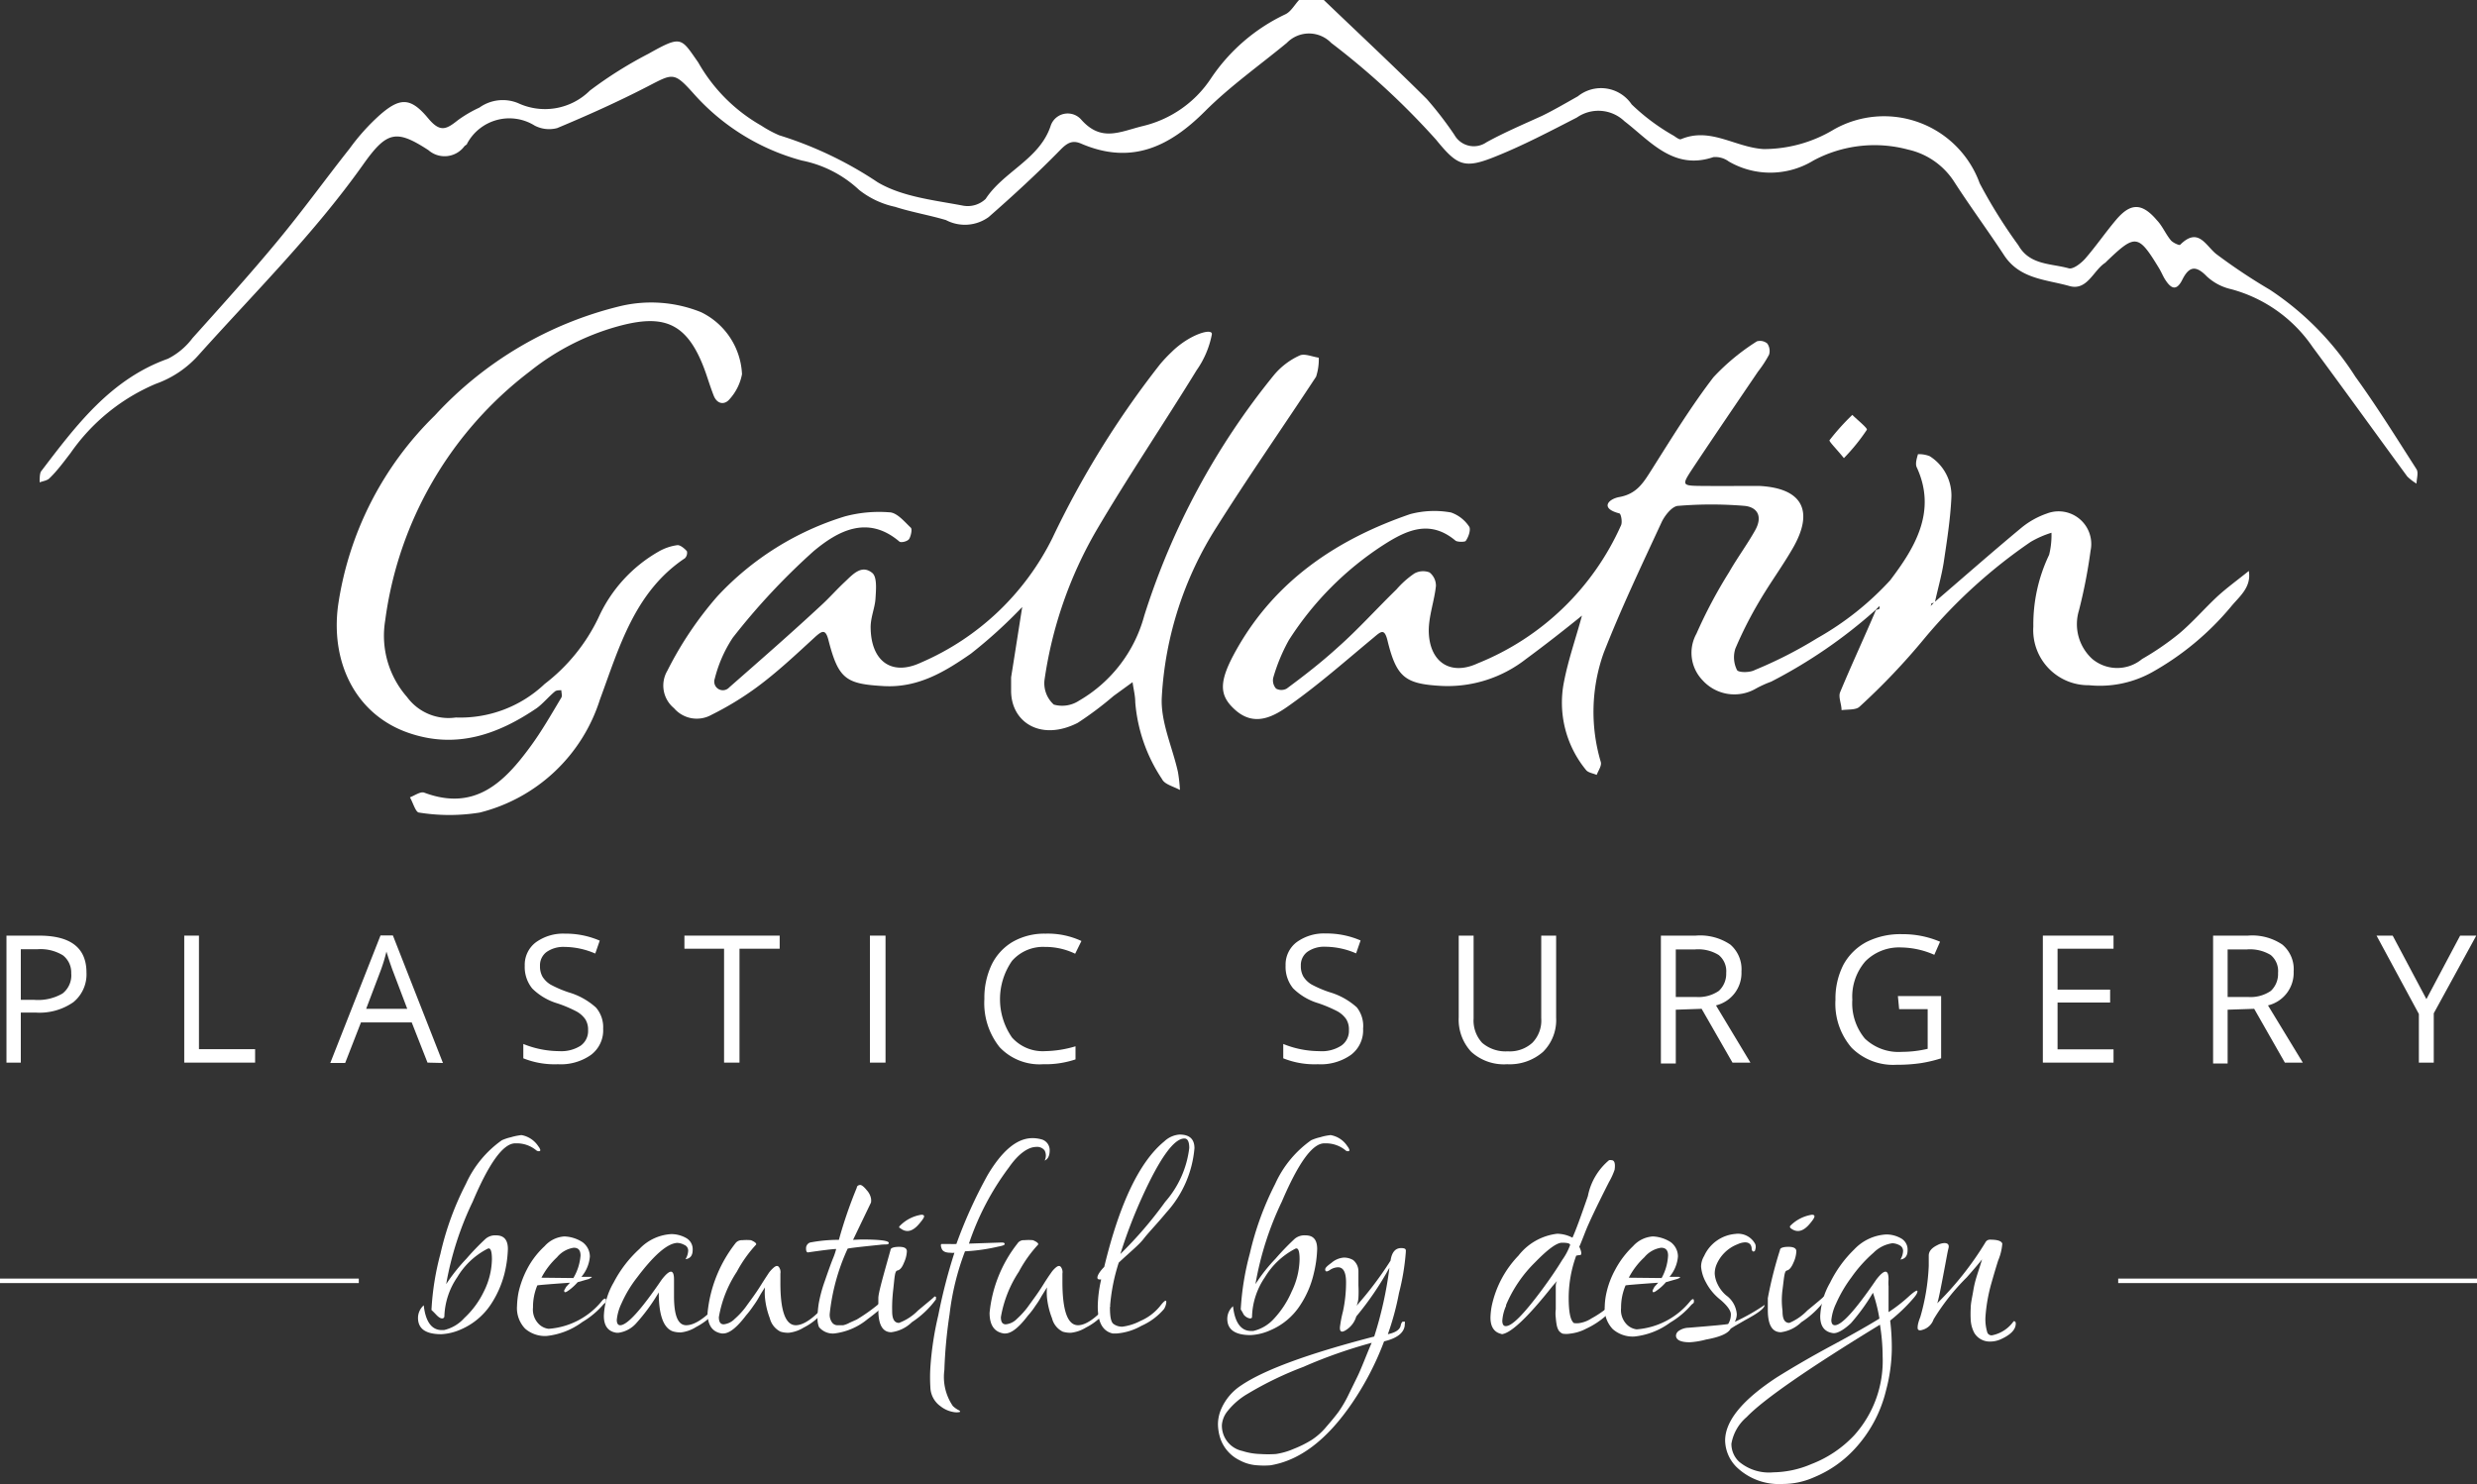 <?xml version="1.0" encoding="UTF-8"?> <svg xmlns="http://www.w3.org/2000/svg" viewBox="0 0 138.07 82.73"><rect x="0" y="0" width="138.07" height="82.73" fill="#333333" stroke="none"/><defs><style> .cls-1 { fill: #fff; } </style></defs><title>gps_logo</title><g id="Layer_2" data-name="Layer 2"><g id="Content"><g><g><path class="cls-1" d="M5.46,54.22a2,2,0,0,1-.73,1.65,3.3,3.3,0,0,1-2.1.58H1.8v2.79H1V52.16H2.81C4.58,52.16,5.46,52.84,5.46,54.22ZM1.8,55.74h.74a2.72,2.72,0,0,0,1.58-.35,1.28,1.28,0,0,0,.49-1.13,1.22,1.22,0,0,0-.46-1,2.39,2.39,0,0,0-1.43-.34H1.8Z" transform="translate(-0.64)"></path><path class="cls-1" d="M10.91,59.24V52.16h.82v6.33h3.13v.75Z" transform="translate(-0.64)"></path><path class="cls-1" d="M24.47,59.24,23.59,57H20.76l-.88,2.26h-.83l2.8-7.11h.69l2.79,7.11Zm-1.13-3-.83-2.19q-.15-.42-.33-1a9.26,9.26,0,0,1-.3,1l-.83,2.19Z" transform="translate(-0.64)"></path><path class="cls-1" d="M34.26,57.35a1.71,1.71,0,0,1-.68,1.46,2.92,2.92,0,0,1-1.84.52A4.68,4.68,0,0,1,29.81,59v-.8a5.36,5.36,0,0,0,2,.4A2,2,0,0,0,33,58.3a1,1,0,0,0,.42-.87,1.07,1.07,0,0,0-.15-.6,1.43,1.43,0,0,0-.49-.44,7.09,7.09,0,0,0-1.06-.45,3.36,3.36,0,0,1-1.41-.83,1.89,1.89,0,0,1-.42-1.27,1.57,1.57,0,0,1,.61-1.3,2.59,2.59,0,0,1,1.63-.49,4.77,4.77,0,0,1,1.94.39l-.25.72a4.36,4.36,0,0,0-1.71-.37,1.63,1.63,0,0,0-1,.28.92.92,0,0,0-.37.78,1.16,1.16,0,0,0,.14.6,1.35,1.35,0,0,0,.45.44,6.33,6.33,0,0,0,1,.43,3.9,3.9,0,0,1,1.53.85A1.67,1.67,0,0,1,34.26,57.35Z" transform="translate(-0.64)"></path><path class="cls-1" d="M41.86,59.24H41V52.89H38.79v-.73H44.1v.73H41.86Z" transform="translate(-0.64)"></path><path class="cls-1" d="M49.13,59.24V52.16H50v7.08Z" transform="translate(-0.64)"></path><path class="cls-1" d="M58.89,52.79a2.3,2.3,0,0,0-1.84.78,3.74,3.74,0,0,0,0,4.27,2.29,2.29,0,0,0,1.85.76,6.21,6.21,0,0,0,1.69-.27v.73a5.27,5.27,0,0,1-1.81.27,3.06,3.06,0,0,1-2.42-.95,3.93,3.93,0,0,1-.85-2.69,4.31,4.31,0,0,1,.41-1.92,3,3,0,0,1,1.18-1.27,3.56,3.56,0,0,1,1.82-.45,4.44,4.44,0,0,1,2,.41l-.35.71A3.79,3.79,0,0,0,58.89,52.79Z" transform="translate(-0.64)"></path><path class="cls-1" d="M76.62,57.35a1.71,1.71,0,0,1-.68,1.46,2.92,2.92,0,0,1-1.84.52A4.68,4.68,0,0,1,72.17,59v-.8a5.36,5.36,0,0,0,2,.4,2,2,0,0,0,1.24-.31,1,1,0,0,0,.42-.87,1.07,1.07,0,0,0-.15-.6,1.43,1.43,0,0,0-.49-.44,7.59,7.59,0,0,0-1.06-.45,3.36,3.36,0,0,1-1.41-.83,1.89,1.89,0,0,1-.42-1.27,1.57,1.57,0,0,1,.61-1.3,2.59,2.59,0,0,1,1.63-.49,4.77,4.77,0,0,1,1.94.39l-.25.72a4.36,4.36,0,0,0-1.71-.37,1.63,1.63,0,0,0-1,.28.92.92,0,0,0-.37.78,1.16,1.16,0,0,0,.14.6,1.35,1.35,0,0,0,.45.44,6.33,6.33,0,0,0,1,.43,3.9,3.9,0,0,1,1.53.85A1.67,1.67,0,0,1,76.62,57.35Z" transform="translate(-0.64)"></path><path class="cls-1" d="M87.38,52.16v4.58a2.49,2.49,0,0,1-.73,1.9,2.82,2.82,0,0,1-2,.69,2.71,2.71,0,0,1-2-.69,2.63,2.63,0,0,1-.7-1.92V52.16h.83v4.62a1.83,1.83,0,0,0,.48,1.36,2,2,0,0,0,1.42.47,1.87,1.87,0,0,0,1.38-.48,1.78,1.78,0,0,0,.49-1.36V52.16Z" transform="translate(-0.64)"></path><path class="cls-1" d="M94.05,56.29v3h-.83V52.16h1.94a3,3,0,0,1,1.93.5,1.81,1.81,0,0,1,.62,1.5,1.86,1.86,0,0,1-1.42,1.89l1.92,3.19h-1l-1.72-3Zm0-.71h1.12a2,2,0,0,0,1.28-.34,1.3,1.3,0,0,0,.41-1,1.16,1.16,0,0,0-.42-1,2.17,2.17,0,0,0-1.32-.31H94.05Z" transform="translate(-0.64)"></path><path class="cls-1" d="M106.43,55.53h2.41V59a7.55,7.55,0,0,1-1.14.27,9,9,0,0,1-1.35.09,3.27,3.27,0,0,1-2.5-.95,3.76,3.76,0,0,1-.9-2.68,4.14,4.14,0,0,1,.44-1.94,3.13,3.13,0,0,1,1.28-1.27,4.18,4.18,0,0,1,2-.44,5.26,5.26,0,0,1,2.11.42l-.32.73a4.73,4.73,0,0,0-1.84-.41,2.65,2.65,0,0,0-2,.77,3,3,0,0,0-.73,2.14,3.08,3.08,0,0,0,.7,2.17,2.72,2.72,0,0,0,2.06.74,6.3,6.3,0,0,0,1.44-.17V56.26h-1.59Z" transform="translate(-0.64)"></path><path class="cls-1" d="M118.45,59.24h-3.94V52.16h3.94v.73h-3.12v2.28h2.93v.72h-2.93V58.5h3.12Z" transform="translate(-0.64)"></path><path class="cls-1" d="M124.81,56.29v3H124V52.16h1.94a3,3,0,0,1,1.92.5,1.79,1.79,0,0,1,.63,1.5,1.87,1.87,0,0,1-1.43,1.89L129,59.24h-1l-1.71-3Zm0-.71h1.13a2,2,0,0,0,1.28-.34,1.29,1.29,0,0,0,.4-1,1.16,1.16,0,0,0-.41-1,2.23,2.23,0,0,0-1.33-.31h-1.07Z" transform="translate(-0.64)"></path><path class="cls-1" d="M135.89,55.7l1.88-3.54h.9l-2.37,4.33v2.75h-.83V56.53l-2.36-4.37h.9Z" transform="translate(-0.64)"></path></g><g><path class="cls-1" d="M28.29,68.87c.44,0,.66.25.66.76A6.51,6.51,0,0,1,28.76,71,5.61,5.61,0,0,1,28,72.72a3.81,3.81,0,0,1-1.66,1.39,3.05,3.05,0,0,1-1.1.27c-.87,0-1.3-.3-1.3-.91a.94.94,0,0,1,.32-.7c.1.92.45,1.38,1,1.38h.13a2.17,2.17,0,0,0,1.13-.67A4.92,4.92,0,0,0,27.61,72a4.15,4.15,0,0,0,.45-1.79c0-.48-.08-.68-.25-.59a4.21,4.21,0,0,0-1.68,1.58,4.09,4.09,0,0,0-.72,2.17.12.12,0,0,1-.13.13c-.09,0-.2-.07-.34-.22s-.23-.23-.25-.25a15,15,0,0,1,.5-3.13A16.32,16.32,0,0,1,26.61,66a6,6,0,0,1,2-2.43,2.56,2.56,0,0,1,.51-.17,3.15,3.15,0,0,1,.51-.11.27.27,0,0,1,.13,0,1.42,1.42,0,0,1,.89.62.52.52,0,0,1,.11.21s0,.06-.09.06a.24.24,0,0,1-.15-.06,1.69,1.69,0,0,0-1.1-.38h-.06c-.67,0-1.46,1.1-2.37,3.25a17.59,17.59,0,0,0-1.48,4.6,10.08,10.08,0,0,1,1.13-1.42,13.79,13.79,0,0,1,1.07-1.11A.82.82,0,0,1,28.29,68.87Z" transform="translate(-0.64)"></path><path class="cls-1" d="M33.11,69.25a1,1,0,0,1,.41.8,2,2,0,0,1-.47,1.13h.42c.22,0,.21,0,0,.12l-.63.18a3,3,0,0,1-.49.45c-.19.14-.27.15-.26,0l.11-.19.21-.23c-1.14.08-1.75.13-1.82.15a3.14,3.14,0,0,0-.24,1.23,1.14,1.14,0,0,0,.32.92.93.93,0,0,0,.55.27,4.21,4.21,0,0,0,3-1.59c.13-.13.2-.12.2,0s0,.11-.13.21a4.68,4.68,0,0,1-1.19,1,4.06,4.06,0,0,1-2,.78,1.69,1.69,0,0,1-1.19-.41,1.65,1.65,0,0,1-.45-1.27,4.63,4.63,0,0,1,.09-.78A5.38,5.38,0,0,1,30,70.79a4.68,4.68,0,0,1,1-1.32,1.61,1.61,0,0,1,1.1-.54A2,2,0,0,1,33.11,69.25Zm-.51,2A2.92,2.92,0,0,0,33,70c0-.3-.12-.44-.38-.44a1.5,1.5,0,0,0-.93.53,4.22,4.22,0,0,0-.87,1.14Z" transform="translate(-0.64)"></path><path class="cls-1" d="M36.15,71.22a6.81,6.81,0,0,0-.87,1.45,2.73,2.73,0,0,0-.26.91c0,.2.07.3.19.3.39,0,1.16-.85,2.32-2.55.45-.58.68-.58.68,0,0,.37,0,.68,0,.93,0,1.08.22,1.62.68,1.62s1.06-.39,1.76-1.17c0,0,.09,0,.15.08a2.33,2.33,0,0,1-.44.52,3.9,3.9,0,0,1-.92.67,2,2,0,0,1-.84.3,1.47,1.47,0,0,1-.46-.06c-.52-.19-.78-.91-.78-2.17a10.45,10.45,0,0,1-1.24,1.7,1.62,1.62,0,0,1-1,.55H35c-.46-.07-.7-.38-.7-.94a4,4,0,0,1,.55-1.87,6.71,6.71,0,0,1,1.43-1.86,2.65,2.65,0,0,1,1.78-.83,1.69,1.69,0,0,1,.83.22.71.71,0,0,1,.36.66c0,.31-.13.48-.4.52a1,1,0,0,0,.15-.47.34.34,0,0,0-.22-.33.89.89,0,0,0-.38-.11C37.83,69.31,37.07,70,36.15,71.22Z" transform="translate(-0.64)"></path><path class="cls-1" d="M45,73.88c.43,0,1-.39,1.66-1.15l.13.08a2,2,0,0,1-.43.52,3.39,3.39,0,0,1-.92.68,2,2,0,0,1-.83.29,1.47,1.47,0,0,1-.46-.06,1.14,1.14,0,0,1-.6-.75,4.42,4.42,0,0,1-.27-1.15,3.1,3.1,0,0,1,0-.57c-.11.17-.22.34-.31.5a4.45,4.45,0,0,1-.33.52,5.34,5.34,0,0,1-.42.55c-.5.66-.92,1-1.27,1h-.07c-.54-.08-.8-.47-.8-1.15a7.47,7.47,0,0,1,1.54-3.86.44.44,0,0,1,.39-.19,2.63,2.63,0,0,1,.49,0c.21.09.31.17.29.24a7.24,7.24,0,0,0-1.08,1.52,6.6,6.6,0,0,0-1,2.53c0,.27.09.4.27.4a1,1,0,0,0,.61-.3,4.25,4.25,0,0,0,.59-.63l.42-.58c.13-.18.29-.41.47-.7s.33-.51.42-.65a1.66,1.66,0,0,1,.31-.33c.11-.08.19-.09.26,0a.48.48,0,0,1,.08.36c0,.18,0,.33,0,.46C44.13,73.07,44.42,73.88,45,73.88Z" transform="translate(-0.64)"></path><path class="cls-1" d="M48.63,69.1c1,0,1.55.06,1.55.19s-.17.06-.51.11c-1.09.11-1.68.18-1.78.21a11.55,11.55,0,0,0-1,3.63.73.73,0,0,0,.14.5.37.37,0,0,0,.32.14l.29,0a1.33,1.33,0,0,0,.36-.14l.4-.18a9.87,9.87,0,0,0,1.38-1c.24-.17.36-.21.38-.11S49.74,73,49,73.54a3.57,3.57,0,0,1-1.86.8h0a1,1,0,0,1-.85-.36,1.29,1.29,0,0,1-.08-.51,5.42,5.42,0,0,1,.07-.82,7.92,7.92,0,0,1,.33-1.22c.17-.49.32-.92.46-1.27a3.9,3.9,0,0,0,.18-.53c-.16,0-.68.06-1.57.19-.07,0-.11-.06-.11-.22a.34.34,0,0,1,.22-.33,8.36,8.36,0,0,1,1.61-.15,25,25,0,0,1,1-2.91c0-.1.11-.15.19-.15s.21.1.37.3a.93.93,0,0,1,.23.45.73.73,0,0,1,0,.23l-1,2.08Z" transform="translate(-0.64)"></path><path class="cls-1" d="M50.37,73.11c0,.43.13.64.38.64a2.92,2.92,0,0,0,1.06-.69c.55-.46.86-.71.9-.76s.08,0,.1,0,0,0,0,.07a.25.25,0,0,1,0,.07,5.17,5.17,0,0,1-1.34,1.27,2,2,0,0,1-1.15.56c-.48,0-.72-.41-.72-1.24,0-.15,0-.37,0-.66s.26-1.19.68-2.69c0-.11.19-.17.48-.17s.43.08.43.25a1.7,1.7,0,0,1-.16.63c-.1.26-.22.41-.37.44s-.15.37-.23,1.06S50.37,73,50.37,73.11ZM52,67.72q.15,0,.15.09c0,.07-.09.2-.26.4-.37.45-.73.54-1.08.25-.06,0-.07-.08,0-.13A2.13,2.13,0,0,1,52,67.72Z" transform="translate(-0.64)"></path><path class="cls-1" d="M56.44,69.27c.12,0,.18,0,.2.07s-.11.11-.37.16a10.43,10.43,0,0,1-1.84.26,14.52,14.52,0,0,0-.86,3.51,26.31,26.31,0,0,0-.29,3.11,2.87,2.87,0,0,0,.47,2,1.36,1.36,0,0,0,.28.21c.12.06.16.1.1.13a.9.9,0,0,1-.34,0,1.58,1.58,0,0,1-.72-.32,1.34,1.34,0,0,1-.57-1.06,9,9,0,0,1,0-1.11,17.71,17.71,0,0,1,.44-2.9,30.84,30.84,0,0,1,.9-3.49.75.75,0,0,1-.21,0c-.27,0-.44-.07-.5-.23s-.06-.24,0-.26l.43,0a3.34,3.34,0,0,0,.39,0,26.26,26.26,0,0,1,1.74-3.84c.82-1.38,1.65-2.06,2.5-2.06a1.84,1.84,0,0,1,.47.06.62.62,0,0,1,.49.62c0,.29-.09.49-.28.57a.62.62,0,0,0,0-.56.52.52,0,0,0-.47-.2c-.45,0-1,.39-1.52,1.14a15,15,0,0,0-2.23,4.25Z" transform="translate(-0.64)"></path><path class="cls-1" d="M60.73,73.88c.43,0,1-.39,1.66-1.15l.13.08a2,2,0,0,1-.43.52,3.39,3.39,0,0,1-.92.68,2,2,0,0,1-.83.29,1.47,1.47,0,0,1-.46-.06,1.14,1.14,0,0,1-.6-.75A4.42,4.42,0,0,1,59,72.34a3.1,3.1,0,0,1,0-.57l-.31.5a4.45,4.45,0,0,1-.33.52,4.22,4.22,0,0,1-.42.55c-.5.66-.92,1-1.27,1h-.07c-.54-.08-.8-.47-.8-1.15a7.41,7.41,0,0,1,1.55-3.86.41.41,0,0,1,.38-.19,2.63,2.63,0,0,1,.49,0c.21.09.31.17.29.24a7.24,7.24,0,0,0-1.08,1.52,6.6,6.6,0,0,0-1,2.53c0,.27.09.4.27.4a1,1,0,0,0,.62-.3,4.75,4.75,0,0,0,.58-.63l.42-.58c.13-.18.29-.41.47-.7s.33-.51.43-.65a1.39,1.39,0,0,1,.3-.33c.11-.08.19-.09.26,0a.48.48,0,0,1,.08.36c0,.18,0,.33,0,.46C59.86,73.07,60.15,73.88,60.73,73.88Z" transform="translate(-0.64)"></path><path class="cls-1" d="M63,70.39a10.51,10.51,0,0,0-.49,2.51c0,.51.06.81.2.91a.8.8,0,0,0,.5.15,3,3,0,0,0,1-.32,2.85,2.85,0,0,0,1.08-.81c.25-.32.37-.4.36-.23a.82.82,0,0,1-.13.38,3.53,3.53,0,0,1-1.25.93,3.34,3.34,0,0,1-1.38.43l-.23,0c-.56-.13-.83-.63-.83-1.51a7.12,7.12,0,0,1,.19-1.5c-.14,0-.21,0-.21-.11s.12-.33.38-.59q1.28-5.31,3.35-7a1.38,1.38,0,0,1,.85-.38c.55,0,.83.25.83.76a6.09,6.09,0,0,1-1.57,3.59c-.52.63-1,1.12-1.26,1.46S63.63,69.8,63,70.39ZM66.93,64c0-.35-.09-.53-.27-.53-.58,0-1.36,1.08-2.34,3.23a27.52,27.52,0,0,0-1.23,3.21A22.22,22.22,0,0,0,65.59,67,5.54,5.54,0,0,0,66.93,64Z" transform="translate(-0.64)"></path><path class="cls-1" d="M73.41,68.87c.44,0,.65.25.65.76A6.51,6.51,0,0,1,73.87,71a5.39,5.39,0,0,1-.76,1.77,3.7,3.7,0,0,1-1.66,1.39,3,3,0,0,1-1.1.27c-.86,0-1.3-.3-1.3-.91a.94.94,0,0,1,.32-.7c.1.92.45,1.38,1,1.38h.13a2.23,2.23,0,0,0,1.14-.67,5.28,5.28,0,0,0,1-1.53,4.28,4.28,0,0,0,.44-1.79c0-.48-.08-.68-.25-.59a4.27,4.27,0,0,0-1.68,1.58,4.09,4.09,0,0,0-.72,2.17c0,.09,0,.13-.13.13a.57.57,0,0,1-.34-.22A2.57,2.57,0,0,0,69.8,73a15.19,15.19,0,0,1,.51-3.13A16.76,16.76,0,0,1,71.72,66a6,6,0,0,1,2-2.43,2.56,2.56,0,0,1,.51-.17,2.76,2.76,0,0,1,.51-.11.22.22,0,0,1,.12,0,1.39,1.39,0,0,1,.89.62.52.52,0,0,1,.11.21s0,.06-.08.06a.2.2,0,0,1-.15-.06,1.72,1.72,0,0,0-1.11-.38h-.06c-.67,0-1.45,1.1-2.37,3.25a17.45,17.45,0,0,0-1.47,4.6,9.16,9.16,0,0,1,1.12-1.42,13.79,13.79,0,0,1,1.07-1.11A.85.85,0,0,1,73.41,68.87Z" transform="translate(-0.64)"></path><path class="cls-1" d="M79,69.82a13,13,0,0,1-.38,2.27A15.06,15.06,0,0,1,78,74.38c.44-.09.68-.26.72-.5a.38.38,0,0,1,.1-.2s.09,0,.12,0,0,.11,0,.23c-.06.41-.44.7-1.15.87A16.24,16.24,0,0,1,76,78.23q-2.09,3.06-4.55,3.46a4.37,4.37,0,0,1-.71,0,2.35,2.35,0,0,1-1-.28,2.11,2.11,0,0,1-1.1-1.29,2.67,2.67,0,0,1-.11-.75,2.21,2.21,0,0,1,.19-.84,3,3,0,0,1,1.11-1.3q1.9-1.29,7.41-2.72a21.43,21.43,0,0,0,.85-3.84,17,17,0,0,1-1.85,2.72,1.33,1.33,0,0,1-.53.73c-.27.19-.4.15-.38-.14a7,7,0,0,1,.17-.88,7.64,7.64,0,0,0,.17-1.61q0-.84-.45-.84a.86.86,0,0,0-.45.15c-.15.1-.24.11-.26,0s.09-.21.35-.4a1.19,1.19,0,0,1,.68-.29,1,1,0,0,1,.53.14.81.81,0,0,1,.29.63c0,.32,0,.58,0,.78a6.21,6.21,0,0,1,0,.69,1.42,1.42,0,0,1-.1.44,19.82,19.82,0,0,0,1.89-2.51c.07-.47.27-.7.59-.7S79,69.71,79,69.82Zm-5.65,6.36a19.24,19.24,0,0,0-3.16,1.52,4,4,0,0,0-1.15,1,1.4,1.4,0,0,0-.29.73,1.44,1.44,0,0,0,1.14,1.46,3.6,3.6,0,0,0,1,.17,6.53,6.53,0,0,0,.87,0,3.94,3.94,0,0,0,1-.29,6,6,0,0,0,1-.5,3.66,3.66,0,0,0,.82-.74c.28-.32.5-.59.67-.82a6.81,6.81,0,0,0,.58-1l.46-.94c.1-.2.24-.53.43-1s.31-.76.38-.91A27.29,27.29,0,0,0,73.34,76.18Z" transform="translate(-0.64)"></path><path class="cls-1" d="M88.5,70a6.89,6.89,0,0,0-.42,2.34c0,.79.09,1.26.29,1.42a1.17,1.17,0,0,0,.31,0,1.7,1.7,0,0,0,.67-.26,5.64,5.64,0,0,0,.88-.59c.28-.23.42-.33.44-.31a.19.19,0,0,1,0,.08c0,.14-.17.36-.49.65a4.54,4.54,0,0,1-1.12.74,2.5,2.5,0,0,1-.91.28,1.28,1.28,0,0,1-.41,0,.55.55,0,0,1-.22-.18,1,1,0,0,1-.11-.31,4,4,0,0,1-.05-.4,1.77,1.77,0,0,1,0-.46c0-.15,0-.31,0-.46s0-.29,0-.43,0-.26,0-.36,0-.21.07-.34l-.26.3c-1.41,1.78-2.37,2.67-2.86,2.67H84.4c-.45-.07-.68-.38-.68-.93a4,4,0,0,1,.07-.64A5.76,5.76,0,0,1,85.28,70a3.21,3.21,0,0,1,2.16-1.22,1.89,1.89,0,0,1,.85.22c.2-.44.48-1.22.86-2.32a3.47,3.47,0,0,1,1.18-2,.3.3,0,0,1,.14,0c.16,0,.22.18.17.53a3.7,3.7,0,0,1-.31.68c-.7,1.38-1.14,2.31-1.33,2.8s-.3.76-.33.81c.16.34.14.5,0,.47Zm-3.91,2.8a2.43,2.43,0,0,0-.21.83c0,.2.07.3.19.3.36,0,1-.66,2-2,.48-.65.86-1.21,1.15-1.69a3.43,3.43,0,0,0,.44-.83c0-.09-.15-.13-.45-.13s-.8.37-1.51,1.1A7.31,7.31,0,0,0,84.59,72.75Z" transform="translate(-0.64)"></path><path class="cls-1" d="M93.77,69.25a1,1,0,0,1,.4.8,2,2,0,0,1-.47,1.13h.43q.32,0,0,.12l-.63.18a2.62,2.62,0,0,1-.49.45c-.18.14-.27.15-.25,0l.1-.19.21-.23c-1.14.08-1.75.13-1.82.15A3.14,3.14,0,0,0,91,72.92a1.14,1.14,0,0,0,.32.92.93.93,0,0,0,.55.27,4.25,4.25,0,0,0,3-1.59c.12-.13.19-.12.19,0s0,.11-.13.21a4.68,4.68,0,0,1-1.19,1,4.07,4.07,0,0,1-2,.78,1.69,1.69,0,0,1-1.2-.41,1.65,1.65,0,0,1-.45-1.27,3.92,3.92,0,0,1,.1-.78,4.87,4.87,0,0,1,.48-1.26,5.1,5.1,0,0,1,1-1.32,1.63,1.63,0,0,1,1.1-.54A2,2,0,0,1,93.77,69.25Zm-.51,2A2.92,2.92,0,0,0,93.62,70c0-.3-.13-.44-.39-.44a1.5,1.5,0,0,0-.93.53,4.22,4.22,0,0,0-.87,1.14Z" transform="translate(-0.64)"></path><path class="cls-1" d="M94.83,74.83c-.51,0-.77-.13-.77-.38a.36.36,0,0,1,.18-.27,1,1,0,0,1,.52-.16c1.38-.11,2.11-.18,2.21-.21a1,1,0,0,0,.15-.54c0-.2-.19-.47-.57-.8a3,3,0,0,1-.83-1,2.18,2.18,0,0,1-.26-.85,1.16,1.16,0,0,1,.17-.6,2.1,2.1,0,0,1,1.74-1.23,1.08,1.08,0,0,1,1.11.57.45.45,0,0,1,0,.3c0,.09-.08.12-.12.11a.16.16,0,0,1-.08-.13c0-.26-.15-.38-.36-.38a1,1,0,0,0-.41.1,2.09,2.09,0,0,0-1.21,1.19,1.33,1.33,0,0,0-.08.45,1.51,1.51,0,0,0,.15.57,1.89,1.89,0,0,0,.48.64,1.42,1.42,0,0,1,.6,1.06.94.94,0,0,1-.11.42A11.3,11.3,0,0,0,99,72.75l0,0c0,.19-.37.46-1.06.83l-.59.34-.24.15c-.14.27-.6.47-1.38.61A4.48,4.48,0,0,1,94.83,74.83Z" transform="translate(-0.64)"></path><path class="cls-1" d="M100,73.11c0,.43.12.64.38.64a3,3,0,0,0,1-.69c.56-.46.86-.71.9-.76s.08,0,.11,0a.08.08,0,0,1,0,.07.25.25,0,0,1,0,.07,5,5,0,0,1-1.34,1.27,2,2,0,0,1-1.14.56c-.49,0-.73-.41-.73-1.24,0-.15,0-.37,0-.66a22.43,22.43,0,0,1,.68-2.69c0-.11.18-.17.47-.17s.44.08.44.25a1.7,1.7,0,0,1-.16.63c-.11.26-.23.41-.37.44s-.15.37-.24,1.06S100,73,100,73.11Zm1.63-5.39q.15,0,.15.09c0,.07-.08.2-.25.4-.37.45-.73.54-1.09.25,0,0-.06-.08,0-.13A2.15,2.15,0,0,1,101.64,67.72Z" transform="translate(-0.64)"></path><path class="cls-1" d="M105.07,69.84a7.61,7.61,0,0,0-1.23,1.37,7.51,7.51,0,0,0-.86,1.47,2.8,2.8,0,0,0-.26.91c0,.19.07.29.2.29q.57,0,2.31-2.55c.45-.58.68-.58.68,0a2.12,2.12,0,0,0,0,.38c0,.54,0,1,0,1.44a8.79,8.79,0,0,0,1.09-.84c.35-.32.52-.42.52-.32s-.09.24-.27.44A9.48,9.48,0,0,1,106,73.62a12.55,12.55,0,0,1,.09,1.65,9.41,9.41,0,0,1-.32,2.24A7.32,7.32,0,0,1,104,80.8a6.37,6.37,0,0,1-2.23,1.55,4.29,4.29,0,0,1-1.79.38,3.4,3.4,0,0,1-2.54-.94,2.14,2.14,0,0,1-.64-1.48q0-1.64,2.89-3.53c.85-.53,1.87-1.13,3.08-1.78s2.08-1.15,2.63-1.49a8.84,8.84,0,0,0-.36-1.44,11.29,11.29,0,0,1-1.23,1.7c-.43.4-.78.58-1,.55-.47-.07-.71-.38-.71-.94a4.1,4.1,0,0,1,.55-1.87A6.71,6.71,0,0,1,104,69.65a2.65,2.65,0,0,1,1.78-.83,1.66,1.66,0,0,1,.83.22.71.71,0,0,1,.36.66c0,.31-.13.48-.4.52a1,1,0,0,0,.15-.47.35.35,0,0,0-.2-.33.89.89,0,0,0-.4-.11A1.85,1.85,0,0,0,105.07,69.84ZM98,79a2.51,2.51,0,0,0-.85,1.49,1.36,1.36,0,0,0,.43,1,2.59,2.59,0,0,0,1.91.59,5.56,5.56,0,0,0,2.12-.46,6.42,6.42,0,0,0,2.4-1.62,6.2,6.2,0,0,0,1.57-4.37,11.15,11.15,0,0,0-.15-1.78Q99.41,77.53,98,79Z" transform="translate(-0.64)"></path><path class="cls-1" d="M113,73.79c0,.33-.28.62-.83.87a1.43,1.43,0,0,1-.59.13,1,1,0,0,1-.89-.48,1.75,1.75,0,0,1-.2-.71,6.21,6.21,0,0,1,0-.69c0-.26.08-.58.15-1s.18-.75.3-1.12.18-.57.18-.58c-.13.17-.41.5-.85,1a12.29,12.29,0,0,0-1.85,2.34.91.91,0,0,1-.63.59c-.17.06-.26,0-.26-.1s0-.24.15-.62a12,12,0,0,0,.47-2.84l0-.58c0-.24.16-.43.49-.59a.89.89,0,0,1,.38-.11c.2,0,.28.1.23.29s-.11.55-.21,1.07c-.23,1.23-.37,1.91-.42,2a17.69,17.69,0,0,0,2.69-3.4.28.28,0,0,1,.26-.15c.41,0,.63.07.68.22a3,3,0,0,1-.23.94c-.17.53-.3,1-.39,1.31a9.14,9.14,0,0,0-.32,1.85,2.48,2.48,0,0,0,.09.8.25.25,0,0,0,.29.21,1.93,1.93,0,0,0,1.19-.78Q113,73.64,113,73.79Z" transform="translate(-0.64)"></path></g><rect class="cls-1" x="118.07" y="71.28" width="20" height="0.25"></rect><rect class="cls-1" y="71.28" width="20" height="0.25"></rect><path class="cls-1" d="M74.43,0c1.92,1.84,3.86,3.65,5.74,5.52a19.78,19.78,0,0,1,1.54,2,1.24,1.24,0,0,0,1.79.41c1-.55,2.06-1,3.09-1.47.68-.33,1.34-.72,2-1.09a2.06,2.06,0,0,1,3,.45,11.59,11.59,0,0,0,2.35,1.75c.12.08.31.23.4.19,1.64-.69,3,.45,4.6.55a7.57,7.57,0,0,0,3.92-1.09,5.67,5.67,0,0,1,8.13,3,28.32,28.32,0,0,0,2.16,3.46c.63,1.11,1.82,1,2.81,1.28.24.06.68-.28.91-.54.6-.69,1.12-1.45,1.71-2.15.79-.94,1.43-1,2.28,0,.31.32.49.77.78,1.12.11.14.47.3.52.26,1-1,1.4,0,2,.5a32,32,0,0,0,3,2A16.28,16.28,0,0,1,131.93,21c1.21,1.67,2.3,3.43,3.41,5.16.12.2,0,.53,0,.8a2.65,2.65,0,0,1-.52-.4c-1.76-2.4-3.5-4.82-5.27-7.21A8,8,0,0,0,125,16.12a2.94,2.94,0,0,1-1.36-.72c-.63-.65-1-.52-1.36.2s-.69.42-1-.09c-.11-.2-.2-.41-.32-.6-1.12-1.84-1.3-1.86-2.82-.41-.06.05-.11.12-.17.16-.66.44-1,1.58-2,1.28-1.28-.36-2.75-.38-3.62-1.71s-1.91-2.74-2.81-4.14A4.12,4.12,0,0,0,107,8.34a7.2,7.2,0,0,0-5.28.61A4.61,4.61,0,0,1,97,9a1.25,1.25,0,0,0-.86-.24c-2.23.76-3.55-.93-4.95-2a2.1,2.1,0,0,0-2.65-.21c-1.5.77-3,1.56-4.55,2.18-1.73.7-2.12.51-3.3-.94a42.14,42.14,0,0,0-5.85-5.4,1.72,1.72,0,0,0-2.47,0c-1.53,1.26-3.17,2.42-4.56,3.81-2,2-4.12,3-6.9,1.81-.48-.21-.77-.06-1.16.34-1.27,1.3-2.62,2.54-4,3.75a2.26,2.26,0,0,1-2.38.17c-.94-.28-1.91-.44-2.84-.74a4.88,4.88,0,0,1-2-.94,6.52,6.52,0,0,0-3.19-1.64,12.34,12.34,0,0,1-6-3.69c-1.15-1.29-1.18-1.17-2.64-.42-1.63.84-3.3,1.59-5,2.3A1.74,1.74,0,0,1,30.44,7a2.67,2.67,0,0,0-3.76,1c0,.06-.11.1-.16.16a1.37,1.37,0,0,1-2,.21c-1.8-1.17-2.32-1.06-3.65.82-2.71,3.82-6,7.08-9.13,10.57a5.79,5.79,0,0,1-2.42,1.64,11,11,0,0,0-4.75,3.86c-.37.48-.75,1-1.17,1.4-.12.13-.36.16-.55.23,0-.2,0-.46.07-.6C4.87,23.73,6.8,21.14,10,20a3.93,3.93,0,0,0,1.37-1.15c1.58-1.76,3.17-3.52,4.68-5.34s2.71-3.5,4.08-5.23a11.86,11.86,0,0,1,1.67-1.86c1.14-1,1.73-1,2.71.18.66.79,1,.62,1.64.11A6.93,6.93,0,0,1,27.36,6a2.24,2.24,0,0,1,2.16-.25,3.55,3.55,0,0,0,4-.7A22.73,22.73,0,0,1,36.78,3c1.87-1.05,1.81-.9,2.78.48A9.34,9.34,0,0,0,43.07,7a6.59,6.59,0,0,0,1,.54,21.14,21.14,0,0,1,5.49,2.62c1.38.82,3.17,1,4.79,1.31a1.45,1.45,0,0,0,1.23-.38c1-1.53,3-2.21,3.62-4.06a1,1,0,0,1,1.7-.37c1.12,1.27,2.14.69,3.43.37a6.29,6.29,0,0,0,3.81-2.66A10.27,10.27,0,0,1,72.28.8c.31-.14.52-.53.77-.8Z" transform="translate(-0.64)"></path><path class="cls-1" d="M108.47,33.57c1.62-1.39,3.22-2.8,4.86-4.16a4.58,4.58,0,0,1,1.4-.78,1.82,1.82,0,0,1,2.44,2.07,29,29,0,0,1-.65,3.34,2.62,2.62,0,0,0,.75,2.7,2.17,2.17,0,0,0,2.77,0,15.47,15.47,0,0,0,2.07-1.42c.76-.64,1.41-1.4,2.14-2.08.55-.5,1.16-.94,1.74-1.41.16.93-.56,1.45-1,2a15.71,15.71,0,0,1-4.38,3.64,6,6,0,0,1-3.53.73,3.07,3.07,0,0,1-3.1-3.27,9,9,0,0,1,.88-4,4.51,4.51,0,0,0,.13-1.23,5.51,5.51,0,0,0-1.16.51,29,29,0,0,0-5.91,5.37,37.38,37.38,0,0,1-3.63,3.82c-.2.19-.64.14-1,.19,0-.34-.19-.73-.08-1,.64-1.54,1.35-3.06,2-4.59a.6.6,0,0,0,.19-.06.33.33,0,0,0,0-.15l-.23.23A27.88,27.88,0,0,1,99.37,38a6.35,6.35,0,0,0-.84.38,2.39,2.39,0,0,1-3-.47,2.2,2.2,0,0,1-.33-2.58,26.82,26.82,0,0,1,1.82-3.43c.45-.79,1-1.53,1.45-2.33s.11-1.31-.61-1.37a22.36,22.36,0,0,0-3.66,0c-.34,0-.75.52-.93.89-1.12,2.42-2.27,4.83-3.24,7.31a9.79,9.79,0,0,0-.16,6.08c.06.21-.14.48-.23.72-.2-.09-.47-.12-.59-.27A5.91,5.91,0,0,1,87.82,38c.24-1.24.67-2.45,1-3.68-1,.81-2.06,1.64-3.12,2.42A7.09,7.09,0,0,1,81,38.24c-2-.11-2.5-.45-3-2.45-.18-.8-.37-.6-.81-.23-1.52,1.26-3,2.57-4.62,3.72-.9.65-2,1.3-3.12.26-.87-.8-.88-1.56.11-3.32,2.17-3.86,5.61-6.16,9.69-7.56a5.24,5.24,0,0,1,2.27-.09,2,2,0,0,1,1,.77c.12.14,0,.56-.17.8,0,.08-.46.09-.58,0-1.41-1.18-2.69-.61-4,.23a17.54,17.54,0,0,0-5.29,5.32,10,10,0,0,0-.87,2.1.69.69,0,0,0,.16.6.62.62,0,0,0,.59,0c1-.74,1.95-1.48,2.85-2.3,1.13-1,2.17-2.16,3.27-3.23a5.16,5.16,0,0,1,1-.89,1,1,0,0,1,.84-.06.94.94,0,0,1,.36.76c-.09.83-.39,1.64-.4,2.46,0,1.73,1.16,2.58,2.73,1.85A14.77,14.77,0,0,0,91,29.28c.08-.18,0-.64-.1-.66-1.09-.28-.61-.8,0-.91,1-.18,1.36-.83,1.82-1.55,1.1-1.74,2.18-3.5,3.43-5.13a12.15,12.15,0,0,1,2.42-2,.63.63,0,0,1,.58.12.72.72,0,0,1,.1.62,6.45,6.45,0,0,1-.62.95c-1.24,1.83-2.49,3.66-3.71,5.5-.54.83-.51.86.56.87s2.14,0,3.21,0c2.42.12,3.1,1.39,1.86,3.51-.58,1-1.25,1.91-1.83,2.9a22.13,22.13,0,0,0-1.35,2.66,1.59,1.59,0,0,0,.09,1.19c.07.15.71.16,1,0a24.09,24.09,0,0,0,3.47-1.77A16.5,16.5,0,0,0,106,32.35c1.34-1.77,2.63-3.82,1.48-6.3-.09-.19,0-.49.07-.73a1.64,1.64,0,0,1,.65.11,2.59,2.59,0,0,1,1.21,2.34c-.06,1.21-.25,2.41-.43,3.61-.12.74-.33,1.47-.49,2.21a1.17,1.17,0,0,0-.2.06s0,.1-.05.15Z" transform="translate(-0.64)"></path><path class="cls-1" d="M57,38.51c0-.59,0-.67,0-.75.21-1.3.41-2.61.62-3.92a26.86,26.86,0,0,1-2.86,2.6c-1.44,1-2.93,1.91-4.84,1.81-2.11-.12-2.54-.37-3.1-2.56-.16-.63-.35-.52-.7-.22-1.09,1-2.15,2-3.29,2.84a17.07,17.07,0,0,1-2.53,1.54,1.67,1.67,0,0,1-2.09-.37,1.63,1.63,0,0,1-.37-2.09,19.84,19.84,0,0,1,2.79-4.15,16.17,16.17,0,0,1,7.1-4.45,7.36,7.36,0,0,1,2.47-.23c.43,0,.85.52,1.21.86.09.09,0,.47-.09.62s-.47.23-.55.15c-1.79-1.52-3.46-.56-4.77.53a37.1,37.1,0,0,0-4.52,4.84,7.41,7.41,0,0,0-1,2.28.48.48,0,0,0,.81.48c1.72-1.51,3.43-3,5.12-4.57.46-.42.86-.88,1.31-1.3s.94-1,1.54-.51c.28.23.21.95.18,1.44s-.26,1-.27,1.56c0,1.88,1.13,2.78,2.8,2A14.62,14.62,0,0,0,59.3,30a51.47,51.47,0,0,1,6-9.69,7.94,7.94,0,0,1,.63-.67c1-1,2.31-1.38,2.26-1a5.16,5.16,0,0,1-.85,2c-1.84,3-3.8,5.89-5.58,8.92a23.13,23.13,0,0,0-2.9,8.36,1.6,1.6,0,0,0,.52,1.36,1.71,1.71,0,0,0,1.41-.22,7.82,7.82,0,0,0,3.63-4.73,40.63,40.63,0,0,1,7.23-13.42,4,4,0,0,1,1.43-1.09c.27-.13.71.07,1.07.12A3.13,3.13,0,0,1,74,21c-1.84,2.8-3.76,5.55-5.55,8.39a19.64,19.64,0,0,0-3.05,9.46c-.08,1.38.59,2.79.9,4.19a8.43,8.43,0,0,1,.11,1c-.36-.2-.86-.31-1-.61a9,9,0,0,1-1.49-4.28c0-.37-.1-.74-.15-1.12l-1.06.77a19,19,0,0,1-2,1.5C58.66,41.34,57,40.27,57,38.51Z" transform="translate(-0.64)"></path><path class="cls-1" d="M26.05,40A6.83,6.83,0,0,0,31,38.13a10.18,10.18,0,0,0,3-3.7,8.07,8.07,0,0,1,3.35-3.68,2.84,2.84,0,0,1,1.06-.36c.16,0,.39.19.52.34a.43.43,0,0,1-.11.39C36,33,35.14,36.14,34.08,39a9.42,9.42,0,0,1-6.7,6.3,10.64,10.64,0,0,1-3.38,0c-.19,0-.34-.56-.51-.85.27-.1.59-.34.8-.26,2.83,1.06,4.47-.59,5.93-2.59.63-.86,1.16-1.79,1.71-2.71.06-.1,0-.27,0-.41-.12,0-.28,0-.36.07-.35.29-.65.66-1,.92-2.16,1.47-4.47,2.29-7.09,1.41-3-1-4.41-3.92-4-7.09a18.54,18.54,0,0,1,5.4-10.63,20.64,20.64,0,0,1,10.32-6.09,7.43,7.43,0,0,1,4.51.33A4.05,4.05,0,0,1,42,20.86a2.86,2.86,0,0,1-.69,1.39c-.28.34-.7.29-.89-.2s-.3-.86-.45-1.29c-1-2.82-2.34-3.28-4.95-2.55a13.68,13.68,0,0,0-4.84,2.49,20.88,20.88,0,0,0-8.07,13.9,5.18,5.18,0,0,0,1.22,4.26A2.87,2.87,0,0,0,26.05,40Z" transform="translate(-0.64)"></path><path class="cls-1" d="M103.42,25.54c-.4-.5-.85-.94-.8-1a12.94,12.94,0,0,1,1.27-1.41c.28.28.86.74.81.83A10.93,10.93,0,0,1,103.42,25.54Z" transform="translate(-0.64)"></path></g></g></g></svg> 